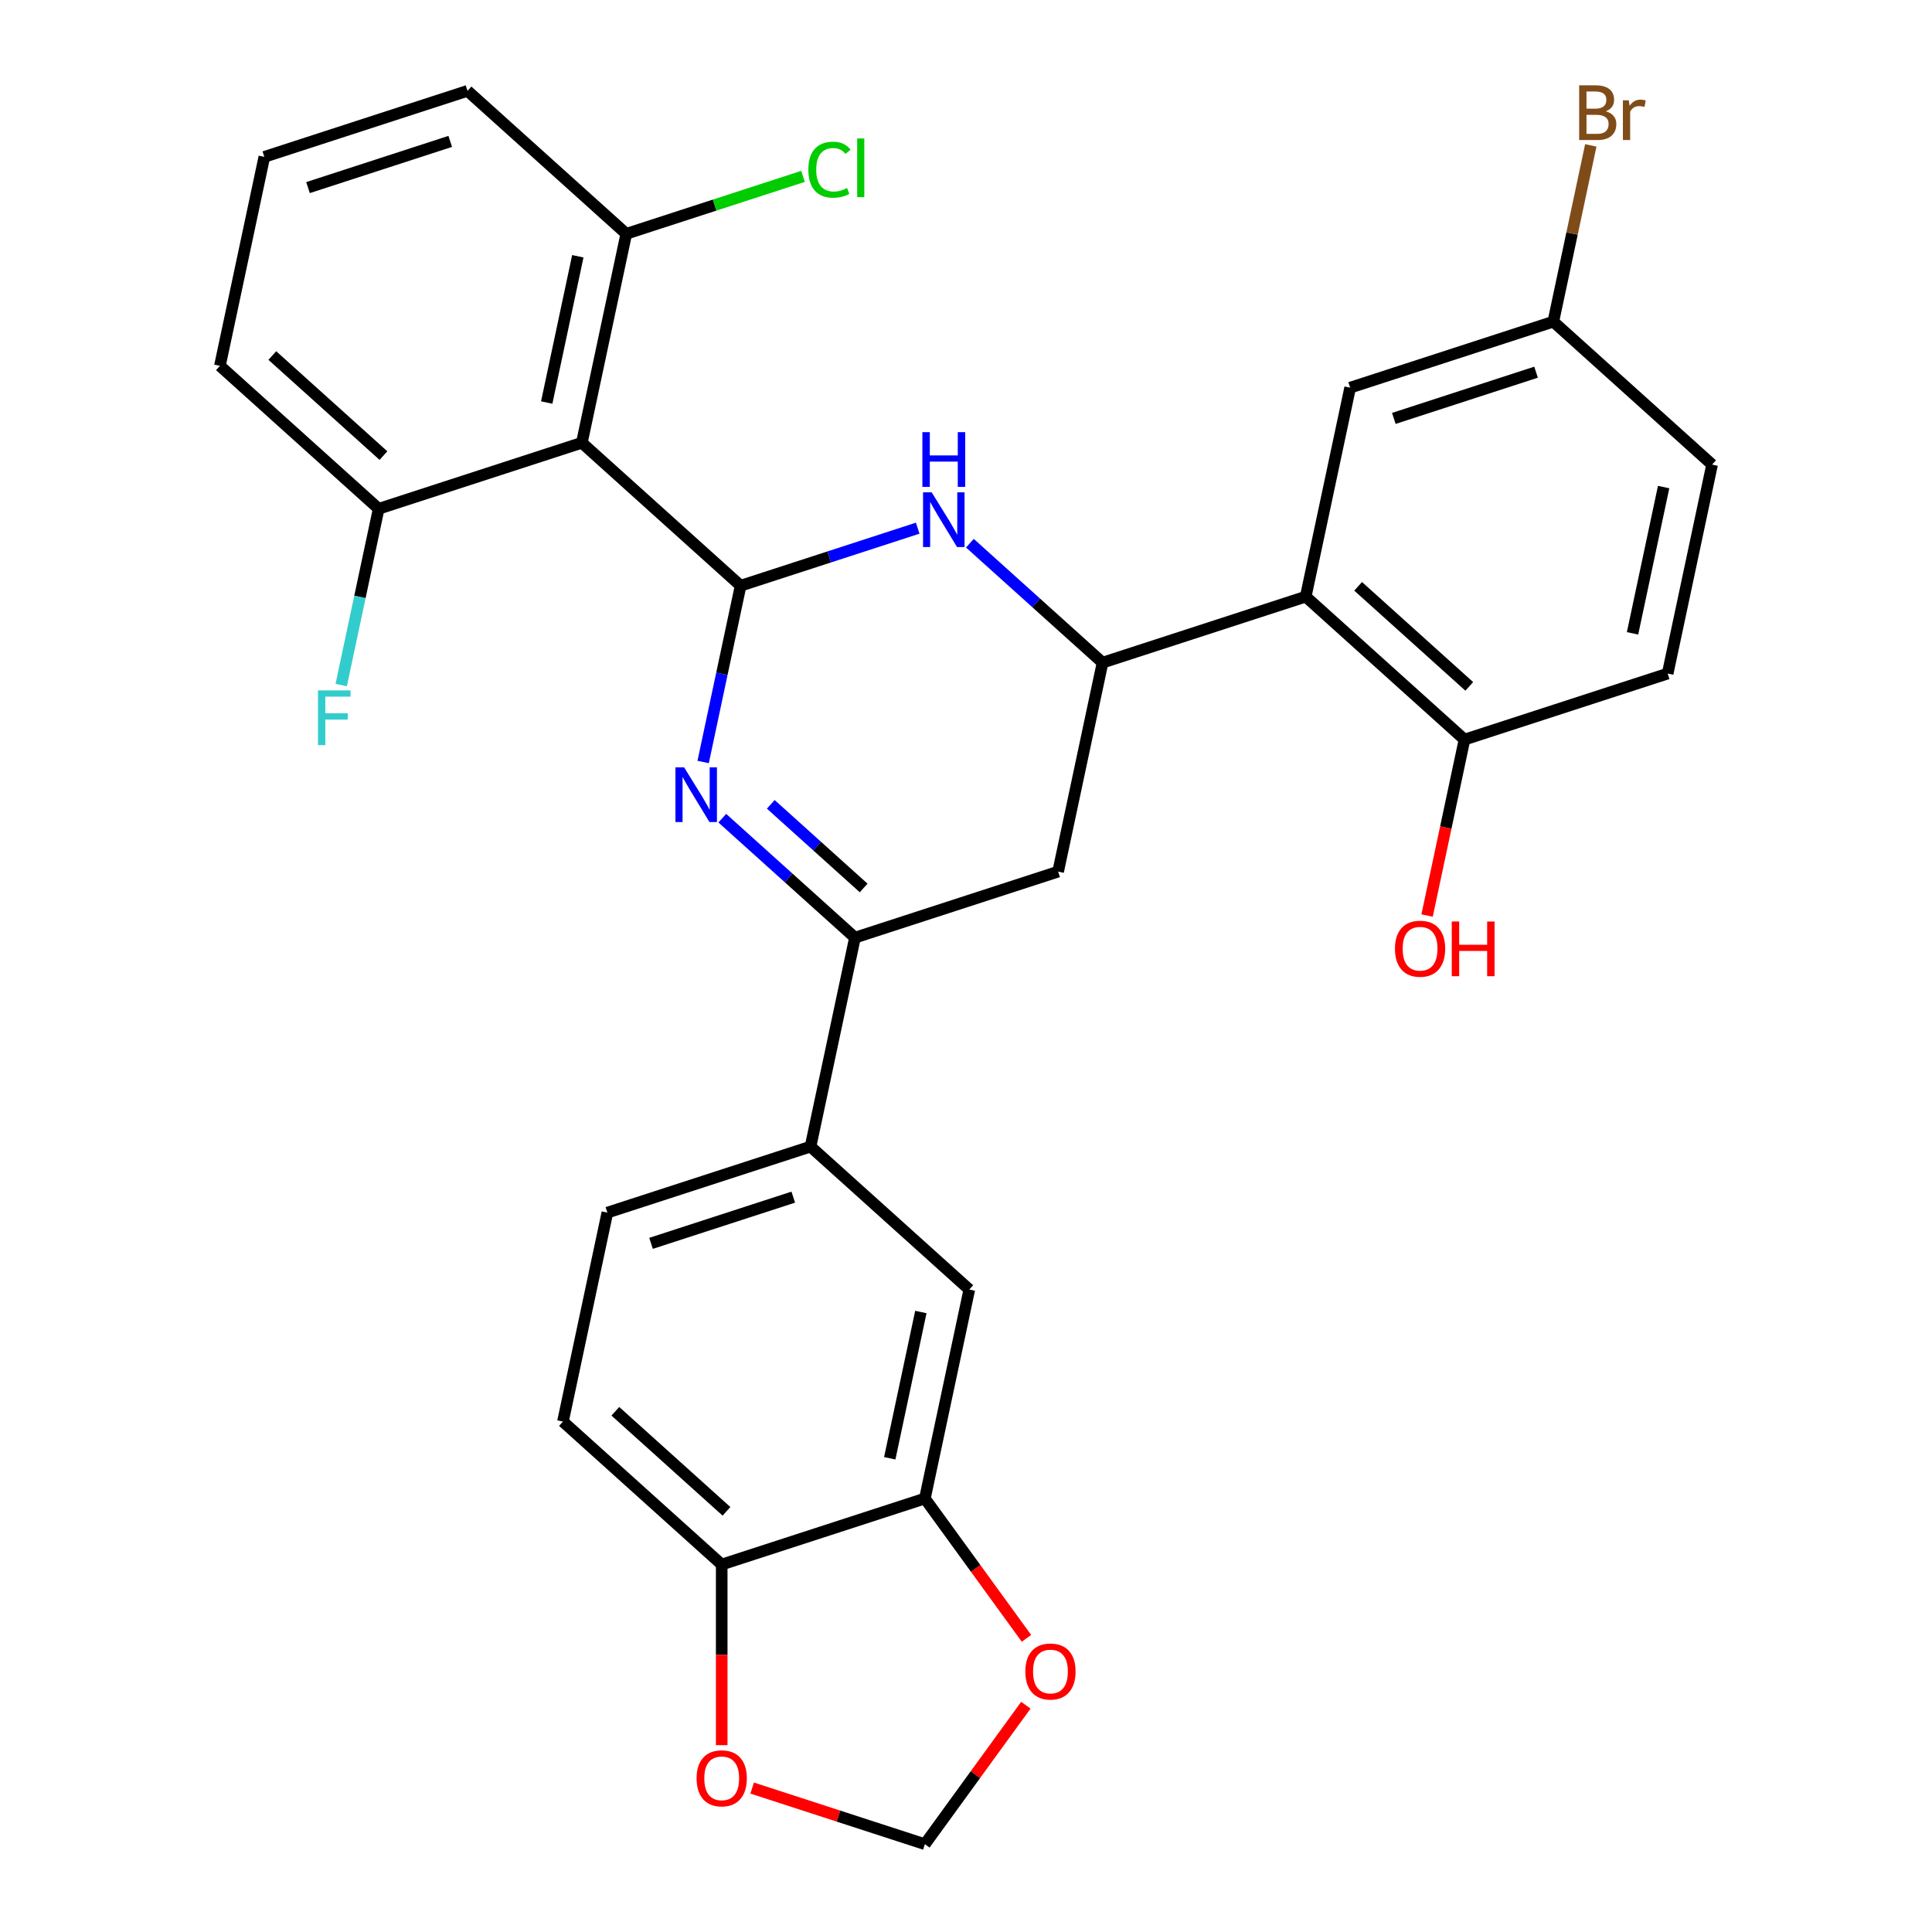 <?xml version='1.0' encoding='iso-8859-1'?>
<svg version='1.1' baseProfile='full'
              xmlns='http://www.w3.org/2000/svg'
                      xmlns:rdkit='http://www.rdkit.org/xml'
                      xmlns:xlink='http://www.w3.org/1999/xlink'
                  xml:space='preserve'
width='1000px' height='1000px' viewBox='0 0 1000 1000'>
<!-- END OF HEADER -->
<rect style='opacity:1.0;fill:#FFFFFF;stroke:none' width='1000' height='1000' x='0' y='0'> </rect>
<path class='bond-0' d='M 383.34,303.167 L 373.644,348.785' style='fill:none;fill-rule:evenodd;stroke:#000000;stroke-width:6px;stroke-linecap:butt;stroke-linejoin:miter;stroke-opacity:1' />
<path class='bond-0' d='M 373.644,348.785 L 363.948,394.403' style='fill:none;fill-rule:evenodd;stroke:#0000FF;stroke-width:6px;stroke-linecap:butt;stroke-linejoin:miter;stroke-opacity:1' />
<path class='bond-1' d='M 383.34,303.167 L 429.17,288.276' style='fill:none;fill-rule:evenodd;stroke:#000000;stroke-width:6px;stroke-linecap:butt;stroke-linejoin:miter;stroke-opacity:1' />
<path class='bond-1' d='M 429.17,288.276 L 475,273.385' style='fill:none;fill-rule:evenodd;stroke:#0000FF;stroke-width:6px;stroke-linecap:butt;stroke-linejoin:miter;stroke-opacity:1' />
<path class='bond-4' d='M 383.34,303.167 L 301.166,229.177' style='fill:none;fill-rule:evenodd;stroke:#000000;stroke-width:6px;stroke-linecap:butt;stroke-linejoin:miter;stroke-opacity:1' />
<path class='bond-3' d='M 373.855,423.487 L 408.19,454.403' style='fill:none;fill-rule:evenodd;stroke:#0000FF;stroke-width:6px;stroke-linecap:butt;stroke-linejoin:miter;stroke-opacity:1' />
<path class='bond-3' d='M 408.19,454.403 L 442.525,485.318' style='fill:none;fill-rule:evenodd;stroke:#000000;stroke-width:6px;stroke-linecap:butt;stroke-linejoin:miter;stroke-opacity:1' />
<path class='bond-3' d='M 398.953,416.327 L 422.988,437.968' style='fill:none;fill-rule:evenodd;stroke:#0000FF;stroke-width:6px;stroke-linecap:butt;stroke-linejoin:miter;stroke-opacity:1' />
<path class='bond-3' d='M 422.988,437.968 L 447.022,459.608' style='fill:none;fill-rule:evenodd;stroke:#000000;stroke-width:6px;stroke-linecap:butt;stroke-linejoin:miter;stroke-opacity:1' />
<path class='bond-2' d='M 502.009,281.157 L 536.344,312.072' style='fill:none;fill-rule:evenodd;stroke:#0000FF;stroke-width:6px;stroke-linecap:butt;stroke-linejoin:miter;stroke-opacity:1' />
<path class='bond-2' d='M 536.344,312.072 L 570.679,342.988' style='fill:none;fill-rule:evenodd;stroke:#000000;stroke-width:6px;stroke-linecap:butt;stroke-linejoin:miter;stroke-opacity:1' />
<path class='bond-5' d='M 570.679,342.988 L 675.844,308.818' style='fill:none;fill-rule:evenodd;stroke:#000000;stroke-width:6px;stroke-linecap:butt;stroke-linejoin:miter;stroke-opacity:1' />
<path class='bond-6' d='M 570.679,342.988 L 547.689,451.148' style='fill:none;fill-rule:evenodd;stroke:#000000;stroke-width:6px;stroke-linecap:butt;stroke-linejoin:miter;stroke-opacity:1' />
<path class='bond-7' d='M 442.525,485.318 L 419.534,593.478' style='fill:none;fill-rule:evenodd;stroke:#000000;stroke-width:6px;stroke-linecap:butt;stroke-linejoin:miter;stroke-opacity:1' />
<path class='bond-31' d='M 442.525,485.318 L 547.689,451.148' style='fill:none;fill-rule:evenodd;stroke:#000000;stroke-width:6px;stroke-linecap:butt;stroke-linejoin:miter;stroke-opacity:1' />
<path class='bond-13' d='M 301.166,229.177 L 324.156,121.017' style='fill:none;fill-rule:evenodd;stroke:#000000;stroke-width:6px;stroke-linecap:butt;stroke-linejoin:miter;stroke-opacity:1' />
<path class='bond-13' d='M 282.982,208.355 L 299.075,132.643' style='fill:none;fill-rule:evenodd;stroke:#000000;stroke-width:6px;stroke-linecap:butt;stroke-linejoin:miter;stroke-opacity:1' />
<path class='bond-14' d='M 301.166,229.177 L 196.001,263.347' style='fill:none;fill-rule:evenodd;stroke:#000000;stroke-width:6px;stroke-linecap:butt;stroke-linejoin:miter;stroke-opacity:1' />
<path class='bond-10' d='M 675.844,308.818 L 758.018,382.808' style='fill:none;fill-rule:evenodd;stroke:#000000;stroke-width:6px;stroke-linecap:butt;stroke-linejoin:miter;stroke-opacity:1' />
<path class='bond-10' d='M 702.968,303.481 L 760.49,355.274' style='fill:none;fill-rule:evenodd;stroke:#000000;stroke-width:6px;stroke-linecap:butt;stroke-linejoin:miter;stroke-opacity:1' />
<path class='bond-15' d='M 675.844,308.818 L 698.834,200.657' style='fill:none;fill-rule:evenodd;stroke:#000000;stroke-width:6px;stroke-linecap:butt;stroke-linejoin:miter;stroke-opacity:1' />
<path class='bond-9' d='M 419.534,593.478 L 501.709,667.468' style='fill:none;fill-rule:evenodd;stroke:#000000;stroke-width:6px;stroke-linecap:butt;stroke-linejoin:miter;stroke-opacity:1' />
<path class='bond-18' d='M 419.534,593.478 L 314.37,627.648' style='fill:none;fill-rule:evenodd;stroke:#000000;stroke-width:6px;stroke-linecap:butt;stroke-linejoin:miter;stroke-opacity:1' />
<path class='bond-18' d='M 410.594,619.637 L 336.978,643.556' style='fill:none;fill-rule:evenodd;stroke:#000000;stroke-width:6px;stroke-linecap:butt;stroke-linejoin:miter;stroke-opacity:1' />
<path class='bond-8' d='M 478.719,775.629 L 501.709,667.468' style='fill:none;fill-rule:evenodd;stroke:#000000;stroke-width:6px;stroke-linecap:butt;stroke-linejoin:miter;stroke-opacity:1' />
<path class='bond-8' d='M 460.535,754.807 L 476.628,679.094' style='fill:none;fill-rule:evenodd;stroke:#000000;stroke-width:6px;stroke-linecap:butt;stroke-linejoin:miter;stroke-opacity:1' />
<path class='bond-12' d='M 478.719,775.629 L 505.01,811.816' style='fill:none;fill-rule:evenodd;stroke:#000000;stroke-width:6px;stroke-linecap:butt;stroke-linejoin:miter;stroke-opacity:1' />
<path class='bond-12' d='M 505.01,811.816 L 531.301,848.003' style='fill:none;fill-rule:evenodd;stroke:#FF0000;stroke-width:6px;stroke-linecap:butt;stroke-linejoin:miter;stroke-opacity:1' />
<path class='bond-33' d='M 478.719,775.629 L 373.554,809.799' style='fill:none;fill-rule:evenodd;stroke:#000000;stroke-width:6px;stroke-linecap:butt;stroke-linejoin:miter;stroke-opacity:1' />
<path class='bond-20' d='M 758.018,382.808 L 863.183,348.638' style='fill:none;fill-rule:evenodd;stroke:#000000;stroke-width:6px;stroke-linecap:butt;stroke-linejoin:miter;stroke-opacity:1' />
<path class='bond-25' d='M 758.018,382.808 L 748.339,428.346' style='fill:none;fill-rule:evenodd;stroke:#000000;stroke-width:6px;stroke-linecap:butt;stroke-linejoin:miter;stroke-opacity:1' />
<path class='bond-25' d='M 748.339,428.346 L 738.66,473.884' style='fill:none;fill-rule:evenodd;stroke:#FF0000;stroke-width:6px;stroke-linecap:butt;stroke-linejoin:miter;stroke-opacity:1' />
<path class='bond-11' d='M 373.554,809.799 L 291.38,735.809' style='fill:none;fill-rule:evenodd;stroke:#000000;stroke-width:6px;stroke-linecap:butt;stroke-linejoin:miter;stroke-opacity:1' />
<path class='bond-11' d='M 376.026,782.265 L 318.504,730.472' style='fill:none;fill-rule:evenodd;stroke:#000000;stroke-width:6px;stroke-linecap:butt;stroke-linejoin:miter;stroke-opacity:1' />
<path class='bond-16' d='M 373.554,809.799 L 373.554,856.545' style='fill:none;fill-rule:evenodd;stroke:#000000;stroke-width:6px;stroke-linecap:butt;stroke-linejoin:miter;stroke-opacity:1' />
<path class='bond-16' d='M 373.554,856.545 L 373.554,903.291' style='fill:none;fill-rule:evenodd;stroke:#FF0000;stroke-width:6px;stroke-linecap:butt;stroke-linejoin:miter;stroke-opacity:1' />
<path class='bond-17' d='M 530.982,882.611 L 504.85,918.578' style='fill:none;fill-rule:evenodd;stroke:#FF0000;stroke-width:6px;stroke-linecap:butt;stroke-linejoin:miter;stroke-opacity:1' />
<path class='bond-17' d='M 504.85,918.578 L 478.719,954.545' style='fill:none;fill-rule:evenodd;stroke:#000000;stroke-width:6px;stroke-linecap:butt;stroke-linejoin:miter;stroke-opacity:1' />
<path class='bond-23' d='M 324.156,121.017 L 369.896,106.155' style='fill:none;fill-rule:evenodd;stroke:#000000;stroke-width:6px;stroke-linecap:butt;stroke-linejoin:miter;stroke-opacity:1' />
<path class='bond-23' d='M 369.896,106.155 L 415.636,91.293' style='fill:none;fill-rule:evenodd;stroke:#00CC00;stroke-width:6px;stroke-linecap:butt;stroke-linejoin:miter;stroke-opacity:1' />
<path class='bond-29' d='M 324.156,121.017 L 241.982,47.027' style='fill:none;fill-rule:evenodd;stroke:#000000;stroke-width:6px;stroke-linecap:butt;stroke-linejoin:miter;stroke-opacity:1' />
<path class='bond-22' d='M 196.001,263.347 L 186.305,308.965' style='fill:none;fill-rule:evenodd;stroke:#000000;stroke-width:6px;stroke-linecap:butt;stroke-linejoin:miter;stroke-opacity:1' />
<path class='bond-22' d='M 186.305,308.965 L 176.608,354.583' style='fill:none;fill-rule:evenodd;stroke:#33CCCC;stroke-width:6px;stroke-linecap:butt;stroke-linejoin:miter;stroke-opacity:1' />
<path class='bond-28' d='M 196.001,263.347 L 113.827,189.357' style='fill:none;fill-rule:evenodd;stroke:#000000;stroke-width:6px;stroke-linecap:butt;stroke-linejoin:miter;stroke-opacity:1' />
<path class='bond-28' d='M 198.473,235.814 L 140.951,184.021' style='fill:none;fill-rule:evenodd;stroke:#000000;stroke-width:6px;stroke-linecap:butt;stroke-linejoin:miter;stroke-opacity:1' />
<path class='bond-21' d='M 698.834,200.657 L 803.999,166.487' style='fill:none;fill-rule:evenodd;stroke:#000000;stroke-width:6px;stroke-linecap:butt;stroke-linejoin:miter;stroke-opacity:1' />
<path class='bond-21' d='M 721.443,216.565 L 795.058,192.646' style='fill:none;fill-rule:evenodd;stroke:#000000;stroke-width:6px;stroke-linecap:butt;stroke-linejoin:miter;stroke-opacity:1' />
<path class='bond-34' d='M 389.318,925.498 L 434.019,940.022' style='fill:none;fill-rule:evenodd;stroke:#FF0000;stroke-width:6px;stroke-linecap:butt;stroke-linejoin:miter;stroke-opacity:1' />
<path class='bond-34' d='M 434.019,940.022 L 478.719,954.545' style='fill:none;fill-rule:evenodd;stroke:#000000;stroke-width:6px;stroke-linecap:butt;stroke-linejoin:miter;stroke-opacity:1' />
<path class='bond-19' d='M 314.37,627.648 L 291.38,735.809' style='fill:none;fill-rule:evenodd;stroke:#000000;stroke-width:6px;stroke-linecap:butt;stroke-linejoin:miter;stroke-opacity:1' />
<path class='bond-32' d='M 863.183,348.638 L 886.173,240.477' style='fill:none;fill-rule:evenodd;stroke:#000000;stroke-width:6px;stroke-linecap:butt;stroke-linejoin:miter;stroke-opacity:1' />
<path class='bond-32' d='M 845,327.816 L 861.093,252.103' style='fill:none;fill-rule:evenodd;stroke:#000000;stroke-width:6px;stroke-linecap:butt;stroke-linejoin:miter;stroke-opacity:1' />
<path class='bond-24' d='M 803.999,166.487 L 886.173,240.477' style='fill:none;fill-rule:evenodd;stroke:#000000;stroke-width:6px;stroke-linecap:butt;stroke-linejoin:miter;stroke-opacity:1' />
<path class='bond-26' d='M 803.999,166.487 L 813.695,120.869' style='fill:none;fill-rule:evenodd;stroke:#000000;stroke-width:6px;stroke-linecap:butt;stroke-linejoin:miter;stroke-opacity:1' />
<path class='bond-26' d='M 813.695,120.869 L 823.392,75.251' style='fill:none;fill-rule:evenodd;stroke:#7F4C19;stroke-width:6px;stroke-linecap:butt;stroke-linejoin:miter;stroke-opacity:1' />
<path class='bond-27' d='M 136.817,81.197 L 113.827,189.357' style='fill:none;fill-rule:evenodd;stroke:#000000;stroke-width:6px;stroke-linecap:butt;stroke-linejoin:miter;stroke-opacity:1' />
<path class='bond-30' d='M 136.817,81.197 L 241.982,47.027' style='fill:none;fill-rule:evenodd;stroke:#000000;stroke-width:6px;stroke-linecap:butt;stroke-linejoin:miter;stroke-opacity:1' />
<path class='bond-30' d='M 159.426,97.104 L 233.041,73.185' style='fill:none;fill-rule:evenodd;stroke:#000000;stroke-width:6px;stroke-linecap:butt;stroke-linejoin:miter;stroke-opacity:1' />
<path  class='atom-1' d='M 354.09 397.168
L 363.37 412.168
Q 364.29 413.648, 365.77 416.328
Q 367.25 419.008, 367.33 419.168
L 367.33 397.168
L 371.09 397.168
L 371.09 425.488
L 367.21 425.488
L 357.25 409.088
Q 356.09 407.168, 354.85 404.968
Q 353.65 402.768, 353.29 402.088
L 353.29 425.488
L 349.61 425.488
L 349.61 397.168
L 354.09 397.168
' fill='#0000FF'/>
<path  class='atom-2' d='M 482.245 254.837
L 491.525 269.837
Q 492.445 271.317, 493.925 273.997
Q 495.405 276.677, 495.485 276.837
L 495.485 254.837
L 499.245 254.837
L 499.245 283.157
L 495.365 283.157
L 485.405 266.757
Q 484.245 264.837, 483.005 262.637
Q 481.805 260.437, 481.445 259.757
L 481.445 283.157
L 477.765 283.157
L 477.765 254.837
L 482.245 254.837
' fill='#0000FF'/>
<path  class='atom-2' d='M 477.425 223.685
L 481.265 223.685
L 481.265 235.725
L 495.745 235.725
L 495.745 223.685
L 499.585 223.685
L 499.585 252.005
L 495.745 252.005
L 495.745 238.925
L 481.265 238.925
L 481.265 252.005
L 477.425 252.005
L 477.425 223.685
' fill='#0000FF'/>
<path  class='atom-13' d='M 530.714 865.167
Q 530.714 858.367, 534.074 854.567
Q 537.434 850.767, 543.714 850.767
Q 549.994 850.767, 553.354 854.567
Q 556.714 858.367, 556.714 865.167
Q 556.714 872.047, 553.314 875.967
Q 549.914 879.847, 543.714 879.847
Q 537.474 879.847, 534.074 875.967
Q 530.714 872.087, 530.714 865.167
M 543.714 876.647
Q 548.034 876.647, 550.354 873.767
Q 552.714 870.847, 552.714 865.167
Q 552.714 859.607, 550.354 856.807
Q 548.034 853.967, 543.714 853.967
Q 539.394 853.967, 537.034 856.767
Q 534.714 859.567, 534.714 865.167
Q 534.714 870.887, 537.034 873.767
Q 539.394 876.647, 543.714 876.647
' fill='#FF0000'/>
<path  class='atom-17' d='M 360.554 920.455
Q 360.554 913.655, 363.914 909.855
Q 367.274 906.055, 373.554 906.055
Q 379.834 906.055, 383.194 909.855
Q 386.554 913.655, 386.554 920.455
Q 386.554 927.335, 383.154 931.255
Q 379.754 935.135, 373.554 935.135
Q 367.314 935.135, 363.914 931.255
Q 360.554 927.375, 360.554 920.455
M 373.554 931.935
Q 377.874 931.935, 380.194 929.055
Q 382.554 926.135, 382.554 920.455
Q 382.554 914.895, 380.194 912.095
Q 377.874 909.255, 373.554 909.255
Q 369.234 909.255, 366.874 912.055
Q 364.554 914.855, 364.554 920.455
Q 364.554 926.175, 366.874 929.055
Q 369.234 931.935, 373.554 931.935
' fill='#FF0000'/>
<path  class='atom-23' d='M 164.591 357.348
L 181.431 357.348
L 181.431 360.588
L 168.391 360.588
L 168.391 369.188
L 179.991 369.188
L 179.991 372.468
L 168.391 372.468
L 168.391 385.668
L 164.591 385.668
L 164.591 357.348
' fill='#33CCCC'/>
<path  class='atom-24' d='M 418.401 87.827
Q 418.401 80.787, 421.681 77.107
Q 425.001 73.387, 431.281 73.387
Q 437.121 73.387, 440.241 77.507
L 437.601 79.667
Q 435.321 76.667, 431.281 76.667
Q 427.001 76.667, 424.721 79.547
Q 422.481 82.387, 422.481 87.827
Q 422.481 93.427, 424.801 96.307
Q 427.161 99.187, 431.721 99.187
Q 434.841 99.187, 438.481 97.307
L 439.601 100.307
Q 438.121 101.267, 435.881 101.827
Q 433.641 102.387, 431.161 102.387
Q 425.001 102.387, 421.681 98.627
Q 418.401 94.867, 418.401 87.827
' fill='#00CC00'/>
<path  class='atom-24' d='M 443.681 71.667
L 447.361 71.667
L 447.361 102.027
L 443.681 102.027
L 443.681 71.667
' fill='#00CC00'/>
<path  class='atom-26' d='M 722.028 491.048
Q 722.028 484.248, 725.388 480.448
Q 728.748 476.648, 735.028 476.648
Q 741.308 476.648, 744.668 480.448
Q 748.028 484.248, 748.028 491.048
Q 748.028 497.928, 744.628 501.848
Q 741.228 505.728, 735.028 505.728
Q 728.788 505.728, 725.388 501.848
Q 722.028 497.968, 722.028 491.048
M 735.028 502.528
Q 739.348 502.528, 741.668 499.648
Q 744.028 496.728, 744.028 491.048
Q 744.028 485.488, 741.668 482.688
Q 739.348 479.848, 735.028 479.848
Q 730.708 479.848, 728.348 482.648
Q 726.028 485.448, 726.028 491.048
Q 726.028 496.768, 728.348 499.648
Q 730.708 502.528, 735.028 502.528
' fill='#FF0000'/>
<path  class='atom-26' d='M 751.428 476.968
L 755.268 476.968
L 755.268 489.008
L 769.748 489.008
L 769.748 476.968
L 773.588 476.968
L 773.588 505.288
L 769.748 505.288
L 769.748 492.208
L 755.268 492.208
L 755.268 505.288
L 751.428 505.288
L 751.428 476.968
' fill='#FF0000'/>
<path  class='atom-27' d='M 831.129 57.607
Q 833.849 58.367, 835.209 60.047
Q 836.609 61.687, 836.609 64.127
Q 836.609 68.047, 834.089 70.287
Q 831.609 72.487, 826.889 72.487
L 817.369 72.487
L 817.369 44.167
L 825.729 44.167
Q 830.569 44.167, 833.009 46.127
Q 835.449 48.087, 835.449 51.687
Q 835.449 55.967, 831.129 57.607
M 821.169 47.367
L 821.169 56.247
L 825.729 56.247
Q 828.529 56.247, 829.969 55.127
Q 831.449 53.967, 831.449 51.687
Q 831.449 47.367, 825.729 47.367
L 821.169 47.367
M 826.889 69.287
Q 829.649 69.287, 831.129 67.967
Q 832.609 66.647, 832.609 64.127
Q 832.609 61.807, 830.969 60.647
Q 829.369 59.447, 826.289 59.447
L 821.169 59.447
L 821.169 69.287
L 826.889 69.287
' fill='#7F4C19'/>
<path  class='atom-27' d='M 843.049 51.927
L 843.489 54.767
Q 845.649 51.567, 849.169 51.567
Q 850.289 51.567, 851.809 51.967
L 851.209 55.327
Q 849.489 54.927, 848.529 54.927
Q 846.849 54.927, 845.729 55.607
Q 844.649 56.247, 843.769 57.807
L 843.769 72.487
L 840.009 72.487
L 840.009 51.927
L 843.049 51.927
' fill='#7F4C19'/>
</svg>

